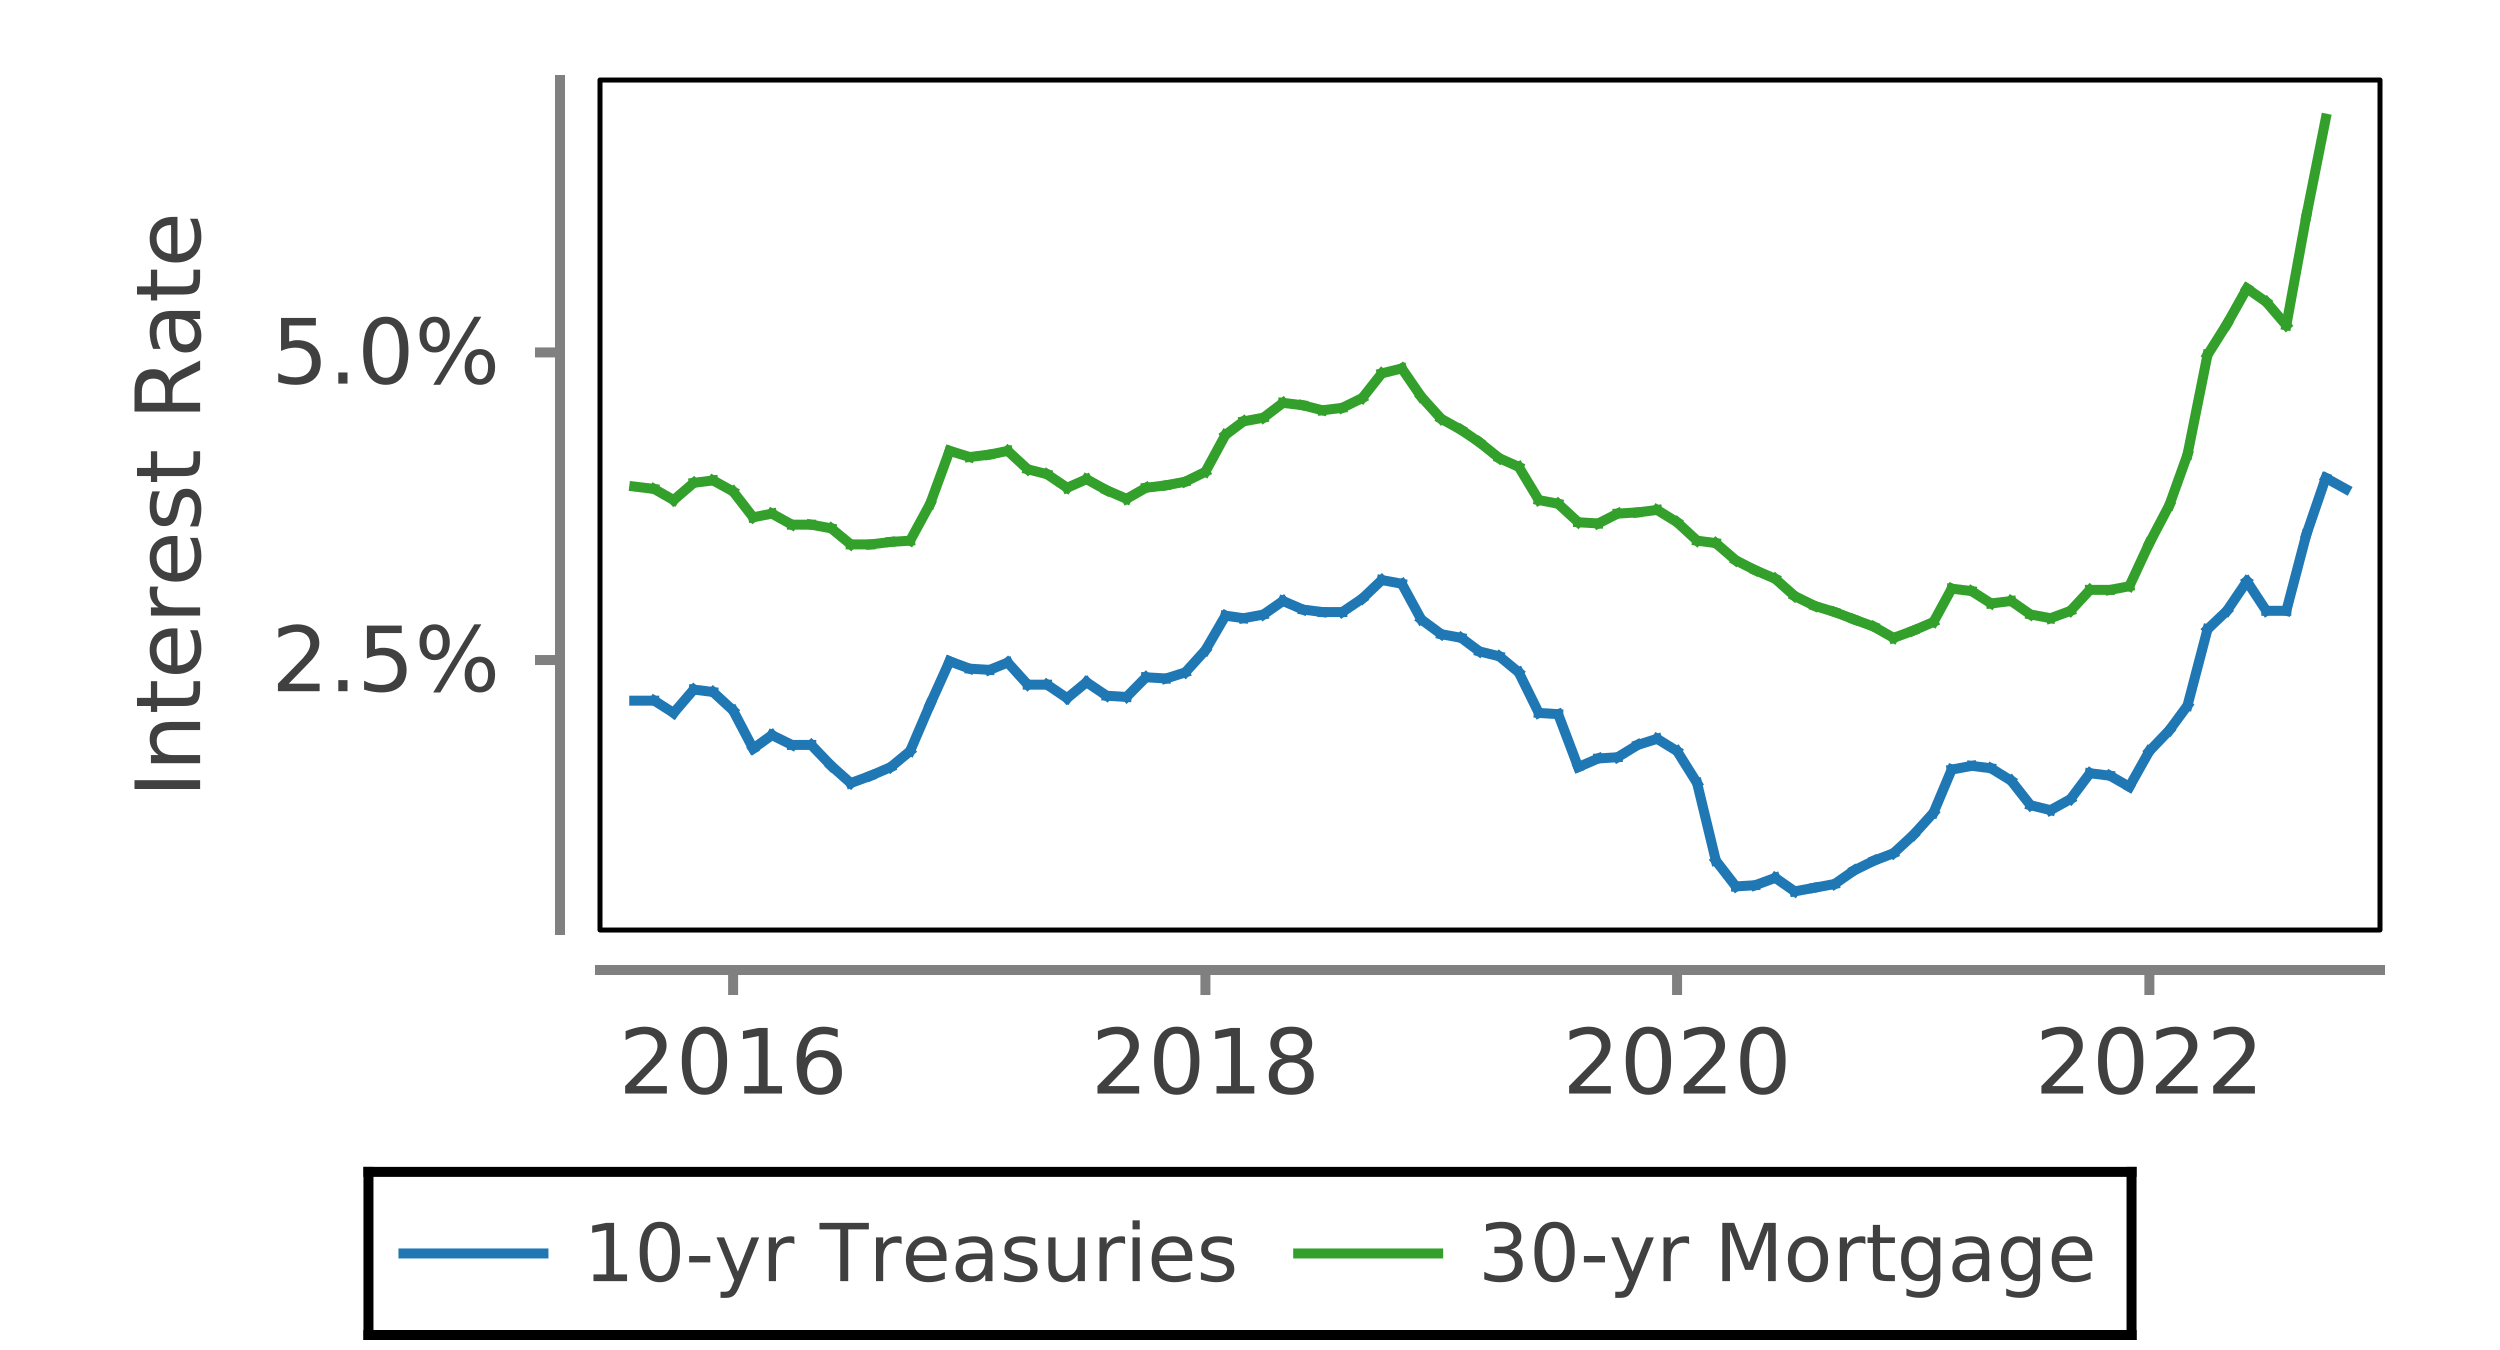 <?xml version="1.0" encoding="UTF-8"?>
<!DOCTYPE svg PUBLIC '-//W3C//DTD SVG 1.0//EN'
          'http://www.w3.org/TR/2001/REC-SVG-20010904/DTD/svg10.dtd'>
<svg xmlns:xlink="http://www.w3.org/1999/xlink" style="fill-opacity:1; color-rendering:auto; color-interpolation:auto; text-rendering:auto; stroke:black; stroke-linecap:square; stroke-miterlimit:10; shape-rendering:auto; stroke-opacity:1; fill:black; stroke-dasharray:none; font-weight:normal; stroke-width:1; font-family:&apos;Dialog&apos;; font-style:normal; stroke-linejoin:miter; font-size:12; stroke-dashoffset:0; image-rendering:auto;" width="250" height="135" xmlns="http://www.w3.org/2000/svg"
><rect width="100%" height="100%" fill="#333333" stroke="none"/><!--Generated by the Batik Graphics2D SVG Generator--><defs id="genericDefs"
  /><g
  ><defs id="defs1"
    ><clipPath clipPathUnits="userSpaceOnUse" id="clipPath1"
      ><path d="M0 0 L250 0 L250 135 L0 135 L0 0 Z"
      /></clipPath
      ><clipPath clipPathUnits="userSpaceOnUse" id="clipPath2"
      ><path d="M67.397 33.603 L67.397 283.603 L-67.603 283.603 L-67.603 33.603 L67.397 33.603 Z"
      /></clipPath
      ><clipPath clipPathUnits="userSpaceOnUse" id="clipPath3"
      ><path d="M60 8 L60 93 L238 93 L238 8 Z"
      /></clipPath
    ></defs
    ><g style="fill:white; text-rendering:optimizeLegibility; stroke:white;"
    ><rect x="0" y="0" width="250" style="clip-path:url(#clipPath1); stroke:none;" height="135"
      /><rect x="36.346" y="116.688" width="177.309" style="clip-path:url(#clipPath1); stroke:none;" height="17.312"
      /><line x1="36.846" x2="213.154" y1="117.188" style="clip-path:url(#clipPath1); fill:none; stroke:black;" y2="117.188"
      /><line x1="36.846" x2="213.154" y1="133.5" style="clip-path:url(#clipPath1); fill:none; stroke:black;" y2="133.5"
      /><line x1="36.846" x2="36.846" y1="133.5" style="clip-path:url(#clipPath1); fill:none; stroke:black;" y2="117.188"
      /><line x1="213.154" x2="213.154" y1="133.5" style="clip-path:url(#clipPath1); fill:none; stroke:black;" y2="117.188"
    /></g
    ><g style="fill:rgb(31,120,180); text-rendering:optimizeLegibility; font-size:8; stroke:rgb(31,120,180); stroke-linejoin:bevel;"
    ><path d="M40.346 125.344 L54.346 125.344" style="fill:none; clip-path:url(#clipPath1);"
      /><path d="M59.346 127.441 L60.627 127.441 L60.627 123.004 L59.221 123.285 L59.221 122.566 L60.627 122.285 L61.408 122.285 L61.408 127.441 L62.705 127.441 L62.705 128.113 L59.346 128.113 L59.346 127.441 ZM65.982 122.801 Q65.373 122.801 65.068 123.402 Q64.764 124.004 64.764 125.207 Q64.764 126.394 65.068 126.996 Q65.373 127.598 65.982 127.598 Q66.592 127.598 66.897 126.996 Q67.201 126.394 67.201 125.207 Q67.201 124.004 66.897 123.402 Q66.592 122.801 65.982 122.801 ZM65.982 122.176 Q66.967 122.176 67.482 122.949 Q67.998 123.723 67.998 125.207 Q67.998 126.676 67.482 127.449 Q66.967 128.223 65.982 128.223 Q64.998 128.223 64.482 127.449 Q63.967 126.676 63.967 125.207 Q63.967 123.723 64.482 122.949 Q64.998 122.176 65.982 122.176 ZM68.916 125.598 L71.025 125.598 L71.025 126.238 L68.916 126.238 L68.916 125.598 ZM73.99 128.519 Q73.678 129.301 73.389 129.543 Q73.1 129.785 72.615 129.785 L72.053 129.785 L72.053 129.176 L72.475 129.176 Q72.772 129.176 72.936 129.035 Q73.1 128.894 73.287 128.379 L73.428 128.035 L71.647 123.738 L72.412 123.738 L73.787 127.16 L75.147 123.738 L75.912 123.738 L73.99 128.519 ZM79.443 124.41 Q79.318 124.332 79.178 124.301 Q79.037 124.269 78.865 124.269 Q78.256 124.269 77.928 124.668 Q77.6 125.066 77.6 125.801 L77.6 128.113 L76.881 128.113 L76.881 123.738 L77.6 123.738 L77.6 124.41 Q77.818 124.019 78.186 123.824 Q78.553 123.629 79.068 123.629 Q79.147 123.629 79.232 123.637 Q79.318 123.644 79.428 123.676 L79.443 124.41 ZM81.947 122.285 L86.885 122.285 L86.885 122.941 L84.822 122.941 L84.822 128.113 L84.025 128.113 L84.025 122.941 L81.947 122.941 L81.947 122.285 ZM90.162 124.41 Q90.037 124.332 89.897 124.301 Q89.756 124.269 89.584 124.269 Q88.975 124.269 88.647 124.668 Q88.318 125.066 88.318 125.801 L88.318 128.113 L87.6 128.113 L87.6 123.738 L88.318 123.738 L88.318 124.41 Q88.537 124.019 88.904 123.824 Q89.272 123.629 89.787 123.629 Q89.865 123.629 89.951 123.637 Q90.037 123.644 90.147 123.676 L90.162 124.41 ZM94.654 125.738 L94.654 126.098 L91.342 126.098 Q91.389 126.832 91.795 127.223 Q92.201 127.613 92.904 127.613 Q93.326 127.613 93.717 127.512 Q94.107 127.41 94.482 127.207 L94.482 127.894 Q94.092 128.051 93.686 128.137 Q93.279 128.223 92.873 128.223 Q91.826 128.223 91.209 127.613 Q90.592 127.004 90.592 125.973 Q90.592 124.894 91.178 124.262 Q91.764 123.629 92.748 123.629 Q93.623 123.629 94.139 124.199 Q94.654 124.769 94.654 125.738 ZM93.936 125.535 Q93.92 124.941 93.6 124.59 Q93.279 124.238 92.748 124.238 Q92.154 124.238 91.787 124.582 Q91.42 124.926 91.373 125.535 L93.936 125.535 ZM97.826 125.91 Q96.951 125.91 96.615 126.113 Q96.279 126.316 96.279 126.785 Q96.279 127.176 96.529 127.402 Q96.779 127.629 97.217 127.629 Q97.811 127.629 98.17 127.199 Q98.529 126.769 98.529 126.066 L98.529 125.91 L97.826 125.91 ZM99.248 125.613 L99.248 128.113 L98.529 128.113 L98.529 127.441 Q98.295 127.848 97.928 128.035 Q97.561 128.223 97.029 128.223 Q96.357 128.223 95.959 127.848 Q95.561 127.473 95.561 126.832 Q95.561 126.098 96.053 125.723 Q96.545 125.348 97.529 125.348 L98.529 125.348 L98.529 125.285 Q98.529 124.785 98.209 124.512 Q97.889 124.238 97.295 124.238 Q96.92 124.238 96.561 124.332 Q96.201 124.426 95.873 124.598 L95.873 123.941 Q96.279 123.785 96.647 123.707 Q97.014 123.629 97.373 123.629 Q98.311 123.629 98.779 124.121 Q99.248 124.613 99.248 125.613 ZM103.525 123.863 L103.525 124.551 Q103.213 124.394 102.885 124.316 Q102.557 124.238 102.213 124.238 Q101.682 124.238 101.408 124.402 Q101.135 124.566 101.135 124.894 Q101.135 125.144 101.33 125.285 Q101.525 125.426 102.103 125.551 L102.353 125.613 Q103.119 125.769 103.439 126.066 Q103.76 126.363 103.76 126.91 Q103.76 127.519 103.275 127.871 Q102.791 128.223 101.947 128.223 Q101.603 128.223 101.221 128.152 Q100.838 128.082 100.416 127.957 L100.416 127.207 Q100.807 127.41 101.197 127.519 Q101.588 127.629 101.963 127.629 Q102.478 127.629 102.752 127.449 Q103.025 127.269 103.025 126.957 Q103.025 126.66 102.822 126.504 Q102.619 126.348 101.963 126.207 L101.713 126.144 Q101.041 126.004 100.744 125.715 Q100.447 125.426 100.447 124.926 Q100.447 124.301 100.885 123.965 Q101.322 123.629 102.119 123.629 Q102.525 123.629 102.877 123.691 Q103.228 123.754 103.525 123.863 ZM104.834 126.379 L104.834 123.738 L105.553 123.738 L105.553 126.363 Q105.553 126.973 105.795 127.285 Q106.037 127.598 106.522 127.598 Q107.1 127.598 107.436 127.231 Q107.772 126.863 107.772 126.223 L107.772 123.738 L108.49 123.738 L108.49 128.113 L107.772 128.113 L107.772 127.441 Q107.506 127.832 107.162 128.027 Q106.818 128.223 106.365 128.223 Q105.615 128.223 105.225 127.754 Q104.834 127.285 104.834 126.379 ZM112.514 124.41 Q112.389 124.332 112.248 124.301 Q112.107 124.269 111.936 124.269 Q111.326 124.269 110.998 124.668 Q110.67 125.066 110.67 125.801 L110.67 128.113 L109.951 128.113 L109.951 123.738 L110.67 123.738 L110.67 124.41 Q110.889 124.019 111.256 123.824 Q111.623 123.629 112.139 123.629 Q112.217 123.629 112.303 123.637 Q112.389 123.644 112.498 123.676 L112.514 124.41 ZM113.256 123.738 L113.975 123.738 L113.975 128.113 L113.256 128.113 L113.256 123.738 ZM113.256 122.035 L113.975 122.035 L113.975 122.941 L113.256 122.941 L113.256 122.035 ZM119.228 125.738 L119.228 126.098 L115.916 126.098 Q115.963 126.832 116.369 127.223 Q116.775 127.613 117.478 127.613 Q117.9 127.613 118.291 127.512 Q118.682 127.41 119.057 127.207 L119.057 127.894 Q118.666 128.051 118.26 128.137 Q117.853 128.223 117.447 128.223 Q116.4 128.223 115.783 127.613 Q115.166 127.004 115.166 125.973 Q115.166 124.894 115.752 124.262 Q116.338 123.629 117.322 123.629 Q118.197 123.629 118.713 124.199 Q119.228 124.769 119.228 125.738 ZM118.51 125.535 Q118.494 124.941 118.174 124.59 Q117.853 124.238 117.322 124.238 Q116.728 124.238 116.361 124.582 Q115.994 124.926 115.947 125.535 L118.51 125.535 ZM123.197 123.863 L123.197 124.551 Q122.885 124.394 122.557 124.316 Q122.228 124.238 121.885 124.238 Q121.353 124.238 121.08 124.402 Q120.807 124.566 120.807 124.894 Q120.807 125.144 121.002 125.285 Q121.197 125.426 121.775 125.551 L122.025 125.613 Q122.791 125.769 123.111 126.066 Q123.432 126.363 123.432 126.91 Q123.432 127.519 122.947 127.871 Q122.463 128.223 121.619 128.223 Q121.275 128.223 120.893 128.152 Q120.51 128.082 120.088 127.957 L120.088 127.207 Q120.478 127.41 120.869 127.519 Q121.26 127.629 121.635 127.629 Q122.15 127.629 122.424 127.449 Q122.697 127.269 122.697 126.957 Q122.697 126.66 122.494 126.504 Q122.291 126.348 121.635 126.207 L121.385 126.144 Q120.713 126.004 120.416 125.715 Q120.119 125.426 120.119 124.926 Q120.119 124.301 120.557 123.965 Q120.994 123.629 121.791 123.629 Q122.197 123.629 122.549 123.691 Q122.9 123.754 123.197 123.863 Z" style="fill:rgb(64,64,64); clip-path:url(#clipPath1); stroke:none;"
    /></g
    ><g style="fill:rgb(51,160,44); text-rendering:optimizeLegibility; font-size:8; stroke:rgb(51,160,44); stroke-linejoin:bevel;"
    ><path d="M129.818 125.344 L143.818 125.344" style="fill:none; clip-path:url(#clipPath1);"
      /><path d="M151.068 124.973 Q151.631 125.082 151.951 125.465 Q152.272 125.848 152.272 126.41 Q152.272 127.285 151.678 127.754 Q151.084 128.223 149.99 128.223 Q149.615 128.223 149.232 128.152 Q148.85 128.082 148.428 127.941 L148.428 127.176 Q148.756 127.363 149.147 127.465 Q149.537 127.566 149.959 127.566 Q150.709 127.566 151.1 127.269 Q151.49 126.973 151.49 126.41 Q151.49 125.894 151.123 125.606 Q150.756 125.316 150.115 125.316 L149.443 125.316 L149.443 124.676 L150.147 124.676 Q150.725 124.676 151.037 124.441 Q151.35 124.207 151.35 123.769 Q151.35 123.316 151.029 123.074 Q150.709 122.832 150.115 122.832 Q149.787 122.832 149.42 122.902 Q149.053 122.973 148.6 123.129 L148.6 122.426 Q149.053 122.301 149.443 122.238 Q149.834 122.176 150.193 122.176 Q151.084 122.176 151.607 122.582 Q152.131 122.988 152.131 123.691 Q152.131 124.176 151.857 124.504 Q151.584 124.832 151.068 124.973 ZM155.455 122.801 Q154.846 122.801 154.541 123.402 Q154.236 124.004 154.236 125.207 Q154.236 126.394 154.541 126.996 Q154.846 127.598 155.455 127.598 Q156.065 127.598 156.369 126.996 Q156.674 126.394 156.674 125.207 Q156.674 124.004 156.369 123.402 Q156.065 122.801 155.455 122.801 ZM155.455 122.176 Q156.44 122.176 156.955 122.949 Q157.471 123.723 157.471 125.207 Q157.471 126.676 156.955 127.449 Q156.44 128.223 155.455 128.223 Q154.471 128.223 153.955 127.449 Q153.44 126.676 153.44 125.207 Q153.44 123.723 153.955 122.949 Q154.471 122.176 155.455 122.176 ZM158.389 125.598 L160.498 125.598 L160.498 126.238 L158.389 126.238 L158.389 125.598 ZM163.463 128.519 Q163.15 129.301 162.861 129.543 Q162.572 129.785 162.088 129.785 L161.525 129.785 L161.525 129.176 L161.947 129.176 Q162.244 129.176 162.408 129.035 Q162.572 128.894 162.76 128.379 L162.9 128.035 L161.119 123.738 L161.885 123.738 L163.26 127.16 L164.619 123.738 L165.385 123.738 L163.463 128.519 ZM168.916 124.41 Q168.791 124.332 168.65 124.301 Q168.51 124.269 168.338 124.269 Q167.728 124.269 167.4 124.668 Q167.072 125.066 167.072 125.801 L167.072 128.113 L166.353 128.113 L166.353 123.738 L167.072 123.738 L167.072 124.41 Q167.291 124.019 167.658 123.824 Q168.025 123.629 168.541 123.629 Q168.619 123.629 168.705 123.637 Q168.791 123.644 168.9 123.676 L168.916 124.41 ZM172.232 122.285 L173.42 122.285 L174.904 126.254 L176.404 122.285 L177.576 122.285 L177.576 128.113 L176.81 128.113 L176.81 122.988 L175.295 126.988 L174.514 126.988 L172.998 122.988 L172.998 128.113 L172.232 128.113 L172.232 122.285 ZM180.807 124.238 Q180.228 124.238 179.893 124.691 Q179.557 125.144 179.557 125.926 Q179.557 126.707 179.893 127.16 Q180.228 127.613 180.807 127.613 Q181.385 127.613 181.721 127.16 Q182.057 126.707 182.057 125.926 Q182.057 125.144 181.721 124.691 Q181.385 124.238 180.807 124.238 ZM180.807 123.629 Q181.744 123.629 182.275 124.238 Q182.807 124.848 182.807 125.926 Q182.807 127.004 182.275 127.613 Q181.744 128.223 180.807 128.223 Q179.869 128.223 179.33 127.613 Q178.791 127.004 178.791 125.926 Q178.791 124.848 179.33 124.238 Q179.869 123.629 180.807 123.629 ZM186.545 124.41 Q186.42 124.332 186.279 124.301 Q186.139 124.269 185.967 124.269 Q185.357 124.269 185.029 124.668 Q184.701 125.066 184.701 125.801 L184.701 128.113 L183.982 128.113 L183.982 123.738 L184.701 123.738 L184.701 124.41 Q184.92 124.019 185.287 123.824 Q185.654 123.629 186.17 123.629 Q186.248 123.629 186.334 123.637 Q186.42 123.644 186.529 123.676 L186.545 124.41 ZM188.006 122.488 L188.006 123.738 L189.49 123.738 L189.49 124.301 L188.006 124.301 L188.006 126.676 Q188.006 127.207 188.154 127.356 Q188.303 127.504 188.74 127.504 L189.49 127.504 L189.49 128.113 L188.74 128.113 Q187.912 128.113 187.6 127.801 Q187.287 127.488 187.287 126.676 L187.287 124.301 L186.756 124.301 L186.756 123.738 L187.287 123.738 L187.287 122.488 L188.006 122.488 ZM193.315 125.879 Q193.315 125.098 192.986 124.668 Q192.658 124.238 192.08 124.238 Q191.502 124.238 191.182 124.668 Q190.861 125.098 190.861 125.879 Q190.861 126.644 191.182 127.074 Q191.502 127.504 192.08 127.504 Q192.658 127.504 192.986 127.074 Q193.315 126.644 193.315 125.879 ZM194.033 127.566 Q194.033 128.691 193.533 129.238 Q193.033 129.785 192.018 129.785 Q191.627 129.785 191.291 129.723 Q190.955 129.66 190.643 129.551 L190.643 128.848 Q190.955 129.019 191.268 129.106 Q191.58 129.191 191.893 129.191 Q192.611 129.191 192.963 128.816 Q193.315 128.441 193.315 127.691 L193.315 127.348 Q193.08 127.723 192.736 127.918 Q192.393 128.113 191.908 128.113 Q191.096 128.113 190.603 127.496 Q190.111 126.879 190.111 125.879 Q190.111 124.863 190.603 124.246 Q191.096 123.629 191.908 123.629 Q192.393 123.629 192.736 123.824 Q193.08 124.019 193.315 124.394 L193.315 123.738 L194.033 123.738 L194.033 127.566 ZM197.502 125.91 Q196.627 125.91 196.291 126.113 Q195.955 126.316 195.955 126.785 Q195.955 127.176 196.205 127.402 Q196.455 127.629 196.893 127.629 Q197.486 127.629 197.846 127.199 Q198.205 126.769 198.205 126.066 L198.205 125.91 L197.502 125.91 ZM198.924 125.613 L198.924 128.113 L198.205 128.113 L198.205 127.441 Q197.971 127.848 197.603 128.035 Q197.236 128.223 196.705 128.223 Q196.033 128.223 195.635 127.848 Q195.236 127.473 195.236 126.832 Q195.236 126.098 195.728 125.723 Q196.221 125.348 197.205 125.348 L198.205 125.348 L198.205 125.285 Q198.205 124.785 197.885 124.512 Q197.565 124.238 196.971 124.238 Q196.596 124.238 196.236 124.332 Q195.877 124.426 195.549 124.598 L195.549 123.941 Q195.955 123.785 196.322 123.707 Q196.69 123.629 197.049 123.629 Q197.986 123.629 198.455 124.121 Q198.924 124.613 198.924 125.613 ZM203.295 125.879 Q203.295 125.098 202.967 124.668 Q202.639 124.238 202.06 124.238 Q201.482 124.238 201.162 124.668 Q200.842 125.098 200.842 125.879 Q200.842 126.644 201.162 127.074 Q201.482 127.504 202.06 127.504 Q202.639 127.504 202.967 127.074 Q203.295 126.644 203.295 125.879 ZM204.014 127.566 Q204.014 128.691 203.514 129.238 Q203.014 129.785 201.998 129.785 Q201.607 129.785 201.272 129.723 Q200.935 129.66 200.623 129.551 L200.623 128.848 Q200.935 129.019 201.248 129.106 Q201.56 129.191 201.873 129.191 Q202.592 129.191 202.943 128.816 Q203.295 128.441 203.295 127.691 L203.295 127.348 Q203.06 127.723 202.717 127.918 Q202.373 128.113 201.889 128.113 Q201.076 128.113 200.584 127.496 Q200.092 126.879 200.092 125.879 Q200.092 124.863 200.584 124.246 Q201.076 123.629 201.889 123.629 Q202.373 123.629 202.717 123.824 Q203.06 124.019 203.295 124.394 L203.295 123.738 L204.014 123.738 L204.014 127.566 ZM209.232 125.738 L209.232 126.098 L205.92 126.098 Q205.967 126.832 206.373 127.223 Q206.779 127.613 207.482 127.613 Q207.904 127.613 208.295 127.512 Q208.685 127.41 209.06 127.207 L209.06 127.894 Q208.67 128.051 208.264 128.137 Q207.857 128.223 207.451 128.223 Q206.404 128.223 205.787 127.613 Q205.17 127.004 205.17 125.973 Q205.17 124.894 205.756 124.262 Q206.342 123.629 207.326 123.629 Q208.201 123.629 208.717 124.199 Q209.232 124.769 209.232 125.738 ZM208.514 125.535 Q208.498 124.941 208.178 124.59 Q207.857 124.238 207.326 124.238 Q206.732 124.238 206.365 124.582 Q205.998 124.926 205.951 125.535 L208.514 125.535 Z" style="fill:rgb(64,64,64); clip-path:url(#clipPath1); stroke:none;"
    /></g
    ><g style="fill:white; text-rendering:optimizeLegibility; font-size:9; font-family:sans-serif; stroke:white; stroke-linejoin:bevel;"
    ><rect x="60" y="8" width="178" style="clip-path:url(#clipPath1); stroke:none;" height="85"
      /><line x1="60" x2="238" y1="97" style="clip-path:url(#clipPath1); fill:none; stroke-linejoin:miter; stroke:gray;" y2="97"
      /><path d="M63.593 108.604 L66.687 108.604 L66.687 109.354 L62.515 109.354 L62.515 108.604 Q63.031 108.088 63.898 107.206 Q64.765 106.323 65 106.073 Q65.422 105.588 65.586 105.252 Q65.75 104.916 65.75 104.604 Q65.75 104.073 65.39 103.745 Q65.031 103.416 64.437 103.416 Q64.015 103.416 63.554 103.565 Q63.093 103.713 62.562 104.01 L62.562 103.104 Q63.093 102.901 63.562 102.784 Q64.031 102.666 64.422 102.666 Q65.437 102.666 66.047 103.182 Q66.656 103.698 66.656 104.541 Q66.656 104.948 66.5 105.315 Q66.343 105.682 65.953 106.166 Q65.843 106.291 65.25 106.901 Q64.656 107.51 63.593 108.604 ZM70.445 103.37 Q69.757 103.37 69.413 104.049 Q69.07 104.729 69.07 106.073 Q69.07 107.432 69.413 108.104 Q69.757 108.776 70.445 108.776 Q71.132 108.776 71.476 108.104 Q71.82 107.432 71.82 106.073 Q71.82 104.729 71.476 104.049 Q71.132 103.37 70.445 103.37 ZM70.445 102.666 Q71.554 102.666 72.132 103.541 Q72.71 104.416 72.71 106.073 Q72.71 107.729 72.132 108.604 Q71.554 109.479 70.445 109.479 Q69.351 109.479 68.765 108.604 Q68.179 107.729 68.179 106.073 Q68.179 104.416 68.765 103.541 Q69.351 102.666 70.445 102.666 ZM74.421 108.604 L75.874 108.604 L75.874 103.604 L74.296 103.916 L74.296 103.104 L75.874 102.791 L76.764 102.791 L76.764 108.604 L78.202 108.604 L78.202 109.354 L74.421 109.354 L74.421 108.604 ZM82.006 105.713 Q81.412 105.713 81.061 106.127 Q80.709 106.541 80.709 107.245 Q80.709 107.963 81.061 108.37 Q81.412 108.776 82.006 108.776 Q82.6 108.776 82.951 108.37 Q83.303 107.963 83.303 107.245 Q83.303 106.541 82.951 106.127 Q82.6 105.713 82.006 105.713 ZM83.772 102.932 L83.772 103.745 Q83.444 103.588 83.1 103.502 Q82.756 103.416 82.428 103.416 Q81.537 103.416 81.076 104.01 Q80.615 104.604 80.553 105.807 Q80.803 105.432 81.194 105.221 Q81.584 105.01 82.069 105.01 Q83.053 105.01 83.623 105.612 Q84.194 106.213 84.194 107.245 Q84.194 108.26 83.6 108.87 Q83.006 109.479 82.006 109.479 Q80.865 109.479 80.264 108.604 Q79.662 107.729 79.662 106.073 Q79.662 104.526 80.404 103.596 Q81.147 102.666 82.381 102.666 Q82.725 102.666 83.061 102.737 Q83.397 102.807 83.772 102.932 Z" style="fill:rgb(64,64,64); clip-path:url(#clipPath1); stroke:none; stroke-linejoin:miter;"
    /></g
    ><g style="fill:gray; text-rendering:optimizeLegibility; font-size:9; font-family:sans-serif; stroke:gray;"
    ><line x1="73.311" x2="73.311" y1="99" style="fill:none; clip-path:url(#clipPath1);" y2="97"
      /><path d="M110.824 108.604 L113.918 108.604 L113.918 109.354 L109.746 109.354 L109.746 108.604 Q110.261 108.088 111.129 107.206 Q111.996 106.323 112.23 106.073 Q112.652 105.588 112.816 105.252 Q112.98 104.916 112.98 104.604 Q112.98 104.073 112.621 103.745 Q112.261 103.416 111.668 103.416 Q111.246 103.416 110.785 103.565 Q110.324 103.713 109.793 104.01 L109.793 103.104 Q110.324 102.901 110.793 102.784 Q111.261 102.666 111.652 102.666 Q112.668 102.666 113.277 103.182 Q113.886 103.698 113.886 104.541 Q113.886 104.948 113.73 105.315 Q113.574 105.682 113.183 106.166 Q113.074 106.291 112.48 106.901 Q111.886 107.51 110.824 108.604 ZM117.675 103.37 Q116.987 103.37 116.644 104.049 Q116.3 104.729 116.3 106.073 Q116.3 107.432 116.644 108.104 Q116.987 108.776 117.675 108.776 Q118.362 108.776 118.706 108.104 Q119.05 107.432 119.05 106.073 Q119.05 104.729 118.706 104.049 Q118.362 103.37 117.675 103.37 ZM117.675 102.666 Q118.784 102.666 119.362 103.541 Q119.941 104.416 119.941 106.073 Q119.941 107.729 119.362 108.604 Q118.784 109.479 117.675 109.479 Q116.581 109.479 115.995 108.604 Q115.409 107.729 115.409 106.073 Q115.409 104.416 115.995 103.541 Q116.581 102.666 117.675 102.666 ZM121.651 108.604 L123.104 108.604 L123.104 103.604 L121.526 103.916 L121.526 103.104 L123.104 102.791 L123.995 102.791 L123.995 108.604 L125.432 108.604 L125.432 109.354 L121.651 109.354 L121.651 108.604 ZM129.127 106.245 Q128.502 106.245 128.135 106.581 Q127.768 106.916 127.768 107.51 Q127.768 108.104 128.135 108.44 Q128.502 108.776 129.127 108.776 Q129.768 108.776 130.127 108.44 Q130.487 108.104 130.487 107.51 Q130.487 106.916 130.127 106.581 Q129.768 106.245 129.127 106.245 ZM128.237 105.854 Q127.674 105.713 127.354 105.323 Q127.033 104.932 127.033 104.37 Q127.033 103.588 127.596 103.127 Q128.158 102.666 129.127 102.666 Q130.112 102.666 130.666 103.127 Q131.221 103.588 131.221 104.37 Q131.221 104.932 130.9 105.323 Q130.58 105.713 130.018 105.854 Q130.658 106.01 131.018 106.448 Q131.377 106.885 131.377 107.51 Q131.377 108.463 130.799 108.971 Q130.221 109.479 129.127 109.479 Q128.049 109.479 127.463 108.971 Q126.877 108.463 126.877 107.51 Q126.877 106.885 127.237 106.448 Q127.596 106.01 128.237 105.854 ZM127.908 104.463 Q127.908 104.963 128.229 105.252 Q128.549 105.541 129.127 105.541 Q129.705 105.541 130.025 105.252 Q130.346 104.963 130.346 104.463 Q130.346 103.948 130.025 103.659 Q129.705 103.37 129.127 103.37 Q128.549 103.37 128.229 103.659 Q127.908 103.948 127.908 104.463 Z" style="fill:rgb(64,64,64); clip-path:url(#clipPath1); stroke:none;"
    /></g
    ><g style="fill:gray; text-rendering:optimizeLegibility; font-size:9; font-family:sans-serif; stroke:gray;"
    ><line x1="120.542" x2="120.542" y1="99" style="fill:none; clip-path:url(#clipPath1);" y2="97"
      /><path d="M157.99 108.604 L161.083 108.604 L161.083 109.354 L156.912 109.354 L156.912 108.604 Q157.427 108.088 158.294 107.206 Q159.162 106.323 159.396 106.073 Q159.818 105.588 159.982 105.252 Q160.146 104.916 160.146 104.604 Q160.146 104.073 159.787 103.745 Q159.427 103.416 158.833 103.416 Q158.412 103.416 157.951 103.565 Q157.49 103.713 156.958 104.01 L156.958 103.104 Q157.49 102.901 157.958 102.784 Q158.427 102.666 158.818 102.666 Q159.833 102.666 160.443 103.182 Q161.052 103.698 161.052 104.541 Q161.052 104.948 160.896 105.315 Q160.74 105.682 160.349 106.166 Q160.24 106.291 159.646 106.901 Q159.052 107.51 157.99 108.604 ZM164.841 103.37 Q164.153 103.37 163.81 104.049 Q163.466 104.729 163.466 106.073 Q163.466 107.432 163.81 108.104 Q164.153 108.776 164.841 108.776 Q165.528 108.776 165.872 108.104 Q166.216 107.432 166.216 106.073 Q166.216 104.729 165.872 104.049 Q165.528 103.37 164.841 103.37 ZM164.841 102.666 Q165.95 102.666 166.528 103.541 Q167.106 104.416 167.106 106.073 Q167.106 107.729 166.528 108.604 Q165.95 109.479 164.841 109.479 Q163.747 109.479 163.161 108.604 Q162.575 107.729 162.575 106.073 Q162.575 104.416 163.161 103.541 Q163.747 102.666 164.841 102.666 ZM169.442 108.604 L172.536 108.604 L172.536 109.354 L168.364 109.354 L168.364 108.604 Q168.879 108.088 169.747 107.206 Q170.614 106.323 170.848 106.073 Q171.27 105.588 171.434 105.252 Q171.598 104.916 171.598 104.604 Q171.598 104.073 171.239 103.745 Q170.879 103.416 170.286 103.416 Q169.864 103.416 169.403 103.565 Q168.942 103.713 168.411 104.01 L168.411 103.104 Q168.942 102.901 169.411 102.784 Q169.879 102.666 170.27 102.666 Q171.286 102.666 171.895 103.182 Q172.504 103.698 172.504 104.541 Q172.504 104.948 172.348 105.315 Q172.192 105.682 171.801 106.166 Q171.692 106.291 171.098 106.901 Q170.504 107.51 169.442 108.604 ZM176.293 103.37 Q175.606 103.37 175.262 104.049 Q174.918 104.729 174.918 106.073 Q174.918 107.432 175.262 108.104 Q175.606 108.776 176.293 108.776 Q176.981 108.776 177.324 108.104 Q177.668 107.432 177.668 106.073 Q177.668 104.729 177.324 104.049 Q176.981 103.37 176.293 103.37 ZM176.293 102.666 Q177.402 102.666 177.981 103.541 Q178.559 104.416 178.559 106.073 Q178.559 107.729 177.981 108.604 Q177.402 109.479 176.293 109.479 Q175.199 109.479 174.613 108.604 Q174.027 107.729 174.027 106.073 Q174.027 104.416 174.613 103.541 Q175.199 102.666 176.293 102.666 Z" style="fill:rgb(64,64,64); clip-path:url(#clipPath1); stroke:none;"
    /></g
    ><g style="fill:gray; text-rendering:optimizeLegibility; font-size:9; font-family:sans-serif; stroke:gray;"
    ><line x1="167.708" x2="167.708" y1="99" style="fill:none; clip-path:url(#clipPath1);" y2="97"
      /><path d="M205.22 108.604 L208.314 108.604 L208.314 109.354 L204.142 109.354 L204.142 108.604 Q204.658 108.088 205.525 107.206 Q206.392 106.323 206.626 106.073 Q207.048 105.588 207.212 105.252 Q207.376 104.916 207.376 104.604 Q207.376 104.073 207.017 103.745 Q206.658 103.416 206.064 103.416 Q205.642 103.416 205.181 103.565 Q204.72 103.713 204.189 104.01 L204.189 103.104 Q204.72 102.901 205.189 102.784 Q205.658 102.666 206.048 102.666 Q207.064 102.666 207.673 103.182 Q208.283 103.698 208.283 104.541 Q208.283 104.948 208.126 105.315 Q207.97 105.682 207.58 106.166 Q207.47 106.291 206.876 106.901 Q206.283 107.51 205.22 108.604 ZM212.071 103.37 Q211.384 103.37 211.04 104.049 Q210.696 104.729 210.696 106.073 Q210.696 107.432 211.04 108.104 Q211.384 108.776 212.071 108.776 Q212.759 108.776 213.102 108.104 Q213.446 107.432 213.446 106.073 Q213.446 104.729 213.102 104.049 Q212.759 103.37 212.071 103.37 ZM212.071 102.666 Q213.181 102.666 213.759 103.541 Q214.337 104.416 214.337 106.073 Q214.337 107.729 213.759 108.604 Q213.181 109.479 212.071 109.479 Q210.977 109.479 210.392 108.604 Q209.806 107.729 209.806 106.073 Q209.806 104.416 210.392 103.541 Q210.977 102.666 212.071 102.666 ZM216.672 108.604 L219.766 108.604 L219.766 109.354 L215.594 109.354 L215.594 108.604 Q216.11 108.088 216.977 107.206 Q217.844 106.323 218.079 106.073 Q218.5 105.588 218.665 105.252 Q218.829 104.916 218.829 104.604 Q218.829 104.073 218.469 103.745 Q218.11 103.416 217.516 103.416 Q217.094 103.416 216.633 103.565 Q216.172 103.713 215.641 104.01 L215.641 103.104 Q216.172 102.901 216.641 102.784 Q217.11 102.666 217.5 102.666 Q218.516 102.666 219.125 103.182 Q219.735 103.698 219.735 104.541 Q219.735 104.948 219.579 105.315 Q219.422 105.682 219.032 106.166 Q218.922 106.291 218.329 106.901 Q217.735 107.51 216.672 108.604 ZM222.398 108.604 L225.492 108.604 L225.492 109.354 L221.32 109.354 L221.32 108.604 Q221.836 108.088 222.703 107.206 Q223.57 106.323 223.805 106.073 Q224.226 105.588 224.391 105.252 Q224.555 104.916 224.555 104.604 Q224.555 104.073 224.195 103.745 Q223.836 103.416 223.242 103.416 Q222.82 103.416 222.359 103.565 Q221.898 103.713 221.367 104.01 L221.367 103.104 Q221.898 102.901 222.367 102.784 Q222.836 102.666 223.226 102.666 Q224.242 102.666 224.851 103.182 Q225.461 103.698 225.461 104.541 Q225.461 104.948 225.305 105.315 Q225.148 105.682 224.758 106.166 Q224.648 106.291 224.055 106.901 Q223.461 107.51 222.398 108.604 Z" style="fill:rgb(64,64,64); clip-path:url(#clipPath1); stroke:none;"
    /></g
    ><g style="fill:gray; text-rendering:optimizeLegibility; font-size:9; font-family:sans-serif; stroke:gray;"
    ><line x1="214.938" x2="214.938" y1="99" style="fill:none; clip-path:url(#clipPath1);" y2="97"
      /><line x1="56" x2="56" y1="8" style="fill:none; clip-path:url(#clipPath1);" y2="93"
      /><path d="M28.87 68.37 L31.963 68.37 L31.963 69.12 L27.791 69.12 L27.791 68.37 Q28.307 67.854 29.174 66.971 Q30.041 66.088 30.276 65.838 Q30.698 65.354 30.862 65.018 Q31.026 64.682 31.026 64.37 Q31.026 63.838 30.666 63.51 Q30.307 63.182 29.713 63.182 Q29.291 63.182 28.831 63.33 Q28.37 63.479 27.838 63.776 L27.838 62.87 Q28.37 62.666 28.838 62.549 Q29.307 62.432 29.698 62.432 Q30.713 62.432 31.323 62.948 Q31.932 63.463 31.932 64.307 Q31.932 64.713 31.776 65.08 Q31.62 65.448 31.229 65.932 Q31.12 66.057 30.526 66.666 Q29.932 67.276 28.87 68.37 ZM33.83 68.01 L34.752 68.01 L34.752 69.12 L33.83 69.12 L33.83 68.01 ZM36.691 62.557 L40.175 62.557 L40.175 63.307 L37.503 63.307 L37.503 64.916 Q37.706 64.854 37.894 64.815 Q38.081 64.776 38.285 64.776 Q39.378 64.776 40.019 65.377 Q40.66 65.979 40.66 67.01 Q40.66 68.073 40.003 68.659 Q39.347 69.245 38.144 69.245 Q37.738 69.245 37.308 69.174 Q36.878 69.104 36.41 68.963 L36.41 68.073 Q36.816 68.291 37.238 68.393 Q37.66 68.495 38.128 68.495 Q38.894 68.495 39.331 68.096 Q39.769 67.698 39.769 67.01 Q39.769 66.323 39.331 65.924 Q38.894 65.526 38.128 65.526 Q37.769 65.526 37.417 65.604 Q37.066 65.682 36.691 65.854 L36.691 62.557 ZM47.995 66.229 Q47.605 66.229 47.386 66.557 Q47.167 66.885 47.167 67.463 Q47.167 68.041 47.386 68.362 Q47.605 68.682 47.995 68.682 Q48.37 68.682 48.589 68.362 Q48.808 68.041 48.808 67.463 Q48.808 66.885 48.589 66.557 Q48.37 66.229 47.995 66.229 ZM47.995 65.666 Q48.683 65.666 49.097 66.151 Q49.511 66.635 49.511 67.463 Q49.511 68.291 49.097 68.768 Q48.683 69.245 47.995 69.245 Q47.292 69.245 46.878 68.768 Q46.464 68.291 46.464 67.463 Q46.464 66.635 46.878 66.151 Q47.292 65.666 47.995 65.666 ZM43.464 62.995 Q43.073 62.995 42.862 63.323 Q42.651 63.651 42.651 64.229 Q42.651 64.807 42.862 65.127 Q43.073 65.448 43.464 65.448 Q43.839 65.448 44.058 65.127 Q44.276 64.807 44.276 64.229 Q44.276 63.651 44.058 63.323 Q43.839 62.995 43.464 62.995 ZM47.433 62.432 L48.136 62.432 L44.026 69.245 L43.323 69.245 L47.433 62.432 ZM43.464 62.432 Q44.151 62.432 44.565 62.916 Q44.98 63.401 44.98 64.229 Q44.98 65.057 44.565 65.534 Q44.151 66.01 43.464 66.01 Q42.761 66.01 42.355 65.534 Q41.948 65.057 41.948 64.229 Q41.948 63.401 42.355 62.916 Q42.761 62.432 43.464 62.432 Z" style="fill:rgb(64,64,64); clip-path:url(#clipPath1); stroke:none;"
    /></g
    ><g style="fill:gray; text-rendering:optimizeLegibility; font-size:9; stroke:gray;"
    ><line x1="54" x2="56" y1="66.004" style="fill:none; clip-path:url(#clipPath1);" y2="66.004"
      /><path d="M28.104 31.796 L31.588 31.796 L31.588 32.546 L28.916 32.546 L28.916 34.155 Q29.12 34.092 29.307 34.053 Q29.495 34.014 29.698 34.014 Q30.791 34.014 31.432 34.616 Q32.073 35.217 32.073 36.249 Q32.073 37.311 31.416 37.897 Q30.76 38.483 29.557 38.483 Q29.151 38.483 28.721 38.413 Q28.291 38.342 27.823 38.202 L27.823 37.311 Q28.229 37.53 28.651 37.632 Q29.073 37.733 29.541 37.733 Q30.307 37.733 30.745 37.335 Q31.182 36.936 31.182 36.249 Q31.182 35.561 30.745 35.163 Q30.307 34.764 29.541 34.764 Q29.182 34.764 28.831 34.842 Q28.479 34.921 28.104 35.092 L28.104 31.796 ZM33.83 37.249 L34.752 37.249 L34.752 38.358 L33.83 38.358 L33.83 37.249 ZM38.581 32.374 Q37.894 32.374 37.55 33.053 Q37.206 33.733 37.206 35.077 Q37.206 36.436 37.55 37.108 Q37.894 37.78 38.581 37.78 Q39.269 37.78 39.613 37.108 Q39.956 36.436 39.956 35.077 Q39.956 33.733 39.613 33.053 Q39.269 32.374 38.581 32.374 ZM38.581 31.671 Q39.691 31.671 40.269 32.546 Q40.847 33.421 40.847 35.077 Q40.847 36.733 40.269 37.608 Q39.691 38.483 38.581 38.483 Q37.488 38.483 36.902 37.608 Q36.316 36.733 36.316 35.077 Q36.316 33.421 36.902 32.546 Q37.488 31.671 38.581 31.671 ZM47.995 35.467 Q47.605 35.467 47.386 35.796 Q47.167 36.124 47.167 36.702 Q47.167 37.28 47.386 37.6 Q47.605 37.921 47.995 37.921 Q48.37 37.921 48.589 37.6 Q48.808 37.28 48.808 36.702 Q48.808 36.124 48.589 35.796 Q48.37 35.467 47.995 35.467 ZM47.995 34.905 Q48.683 34.905 49.097 35.389 Q49.511 35.874 49.511 36.702 Q49.511 37.53 49.097 38.007 Q48.683 38.483 47.995 38.483 Q47.292 38.483 46.878 38.007 Q46.464 37.53 46.464 36.702 Q46.464 35.874 46.878 35.389 Q47.292 34.905 47.995 34.905 ZM43.464 32.233 Q43.073 32.233 42.862 32.561 Q42.651 32.889 42.651 33.467 Q42.651 34.046 42.862 34.366 Q43.073 34.686 43.464 34.686 Q43.839 34.686 44.058 34.366 Q44.276 34.046 44.276 33.467 Q44.276 32.889 44.058 32.561 Q43.839 32.233 43.464 32.233 ZM47.433 31.671 L48.136 31.671 L44.026 38.483 L43.323 38.483 L47.433 31.671 ZM43.464 31.671 Q44.151 31.671 44.565 32.155 Q44.98 32.639 44.98 33.467 Q44.98 34.296 44.565 34.772 Q44.151 35.249 43.464 35.249 Q42.761 35.249 42.355 34.772 Q41.948 34.296 41.948 33.467 Q41.948 32.639 42.355 32.155 Q42.761 31.671 43.464 31.671 Z" style="fill:rgb(64,64,64); clip-path:url(#clipPath1); stroke:none;"
    /></g
    ><g style="fill:gray; text-rendering:optimizeLegibility; font-size:9; stroke:gray;"
    ><line x1="54" x2="56" y1="35.242" style="fill:none; clip-path:url(#clipPath1);" y2="35.242"
      /><path d="M-11.5 47.053 L-10.625 47.053 L-10.625 53.616 L-11.5 53.616 L-11.5 47.053 ZM-4.799 50.647 L-4.799 53.616 L-5.611 53.616 L-5.611 50.678 Q-5.611 49.975 -5.877 49.623 Q-6.142 49.272 -6.689 49.272 Q-7.346 49.272 -7.728 49.694 Q-8.111 50.116 -8.111 50.834 L-8.111 53.616 L-8.924 53.616 L-8.924 48.694 L-8.111 48.694 L-8.111 49.459 Q-7.814 49.022 -7.424 48.795 Q-7.033 48.569 -6.517 48.569 Q-5.674 48.569 -5.236 49.1 Q-4.799 49.631 -4.799 50.647 ZM-2.391 47.303 L-2.391 48.694 L-0.72 48.694 L-0.72 49.319 L-2.391 49.319 L-2.391 51.991 Q-2.391 52.6 -2.22 52.772 Q-2.048 52.944 -1.548 52.944 L-0.72 52.944 L-0.72 53.616 L-1.548 53.616 Q-2.485 53.616 -2.845 53.264 Q-3.204 52.913 -3.204 51.991 L-3.204 49.319 L-3.798 49.319 L-3.798 48.694 L-3.204 48.694 L-3.204 47.303 L-2.391 47.303 ZM4.559 50.959 L4.559 51.35 L0.841 51.35 Q0.887 52.178 1.341 52.616 Q1.794 53.053 2.591 53.053 Q3.059 53.053 3.497 52.944 Q3.934 52.834 4.372 52.6 L4.372 53.366 Q3.934 53.553 3.473 53.647 Q3.013 53.741 2.544 53.741 Q1.372 53.741 0.684 53.053 Q-0.003 52.366 -0.003 51.209 Q-0.003 49.991 0.645 49.28 Q1.294 48.569 2.403 48.569 Q3.403 48.569 3.981 49.209 Q4.559 49.85 4.559 50.959 ZM3.747 50.709 Q3.731 50.053 3.372 49.655 Q3.013 49.256 2.419 49.256 Q1.731 49.256 1.325 49.639 Q0.919 50.022 0.856 50.725 L3.747 50.709 ZM8.737 49.444 Q8.596 49.366 8.44 49.334 Q8.284 49.303 8.081 49.303 Q7.393 49.303 7.026 49.748 Q6.659 50.194 6.659 51.022 L6.659 53.616 L5.846 53.616 L5.846 48.694 L6.659 48.694 L6.659 49.459 Q6.925 49.006 7.331 48.788 Q7.737 48.569 8.315 48.569 Q8.409 48.569 8.511 48.584 Q8.612 48.6 8.737 48.616 L8.737 49.444 ZM13.797 50.959 L13.797 51.35 L10.078 51.35 Q10.125 52.178 10.578 52.616 Q11.031 53.053 11.828 53.053 Q12.297 53.053 12.734 52.944 Q13.172 52.834 13.609 52.6 L13.609 53.366 Q13.172 53.553 12.711 53.647 Q12.25 53.741 11.781 53.741 Q10.609 53.741 9.922 53.053 Q9.234 52.366 9.234 51.209 Q9.234 49.991 9.883 49.28 Q10.531 48.569 11.64 48.569 Q12.64 48.569 13.219 49.209 Q13.797 49.85 13.797 50.959 ZM12.984 50.709 Q12.969 50.053 12.609 49.655 Q12.25 49.256 11.656 49.256 Q10.969 49.256 10.562 49.639 Q10.156 50.022 10.094 50.725 L12.984 50.709 ZM18.256 48.834 L18.256 49.6 Q17.912 49.428 17.545 49.342 Q17.177 49.256 16.787 49.256 Q16.177 49.256 15.881 49.436 Q15.584 49.616 15.584 49.991 Q15.584 50.272 15.795 50.428 Q16.006 50.584 16.662 50.741 L16.927 50.803 Q17.802 50.991 18.162 51.327 Q18.521 51.663 18.521 52.256 Q18.521 52.944 17.982 53.342 Q17.443 53.741 16.49 53.741 Q16.084 53.741 15.662 53.663 Q15.24 53.584 14.756 53.428 L14.756 52.6 Q15.209 52.834 15.646 52.952 Q16.084 53.069 16.506 53.069 Q17.068 53.069 17.381 52.873 Q17.693 52.678 17.693 52.319 Q17.693 51.991 17.467 51.811 Q17.24 51.631 16.49 51.475 L16.209 51.413 Q15.459 51.256 15.123 50.928 Q14.787 50.6 14.787 50.022 Q14.787 49.334 15.279 48.952 Q15.771 48.569 16.677 48.569 Q17.131 48.569 17.529 48.639 Q17.927 48.709 18.256 48.834 ZM20.601 47.303 L20.601 48.694 L22.273 48.694 L22.273 49.319 L20.601 49.319 L20.601 51.991 Q20.601 52.6 20.773 52.772 Q20.945 52.944 21.445 52.944 L22.273 52.944 L22.273 53.616 L21.445 53.616 Q20.507 53.616 20.148 53.264 Q19.788 52.913 19.788 51.991 L19.788 49.319 L19.195 49.319 L19.195 48.694 L19.788 48.694 L19.788 47.303 L20.601 47.303 ZM29.35 50.538 Q29.631 50.631 29.904 50.952 Q30.178 51.272 30.444 51.819 L31.35 53.616 L30.397 53.616 L29.553 51.928 Q29.225 51.272 28.92 51.061 Q28.616 50.85 28.084 50.85 L27.116 50.85 L27.116 53.616 L26.241 53.616 L26.241 47.053 L28.241 47.053 Q29.366 47.053 29.92 47.522 Q30.475 47.991 30.475 48.944 Q30.475 49.569 30.186 49.975 Q29.897 50.381 29.35 50.538 ZM27.116 47.788 L27.116 50.116 L28.241 50.116 Q28.881 50.116 29.209 49.819 Q29.537 49.522 29.537 48.944 Q29.537 48.366 29.209 48.077 Q28.881 47.788 28.241 47.788 L27.116 47.788 ZM34.681 51.147 Q33.713 51.147 33.33 51.366 Q32.947 51.584 32.947 52.131 Q32.947 52.553 33.236 52.811 Q33.525 53.069 34.01 53.069 Q34.681 53.069 35.088 52.592 Q35.494 52.116 35.494 51.319 L35.494 51.147 L34.681 51.147 ZM36.306 50.803 L36.306 53.616 L35.494 53.616 L35.494 52.866 Q35.213 53.319 34.799 53.53 Q34.385 53.741 33.791 53.741 Q33.041 53.741 32.596 53.319 Q32.15 52.897 32.15 52.178 Q32.15 51.35 32.705 50.928 Q33.26 50.506 34.353 50.506 L35.494 50.506 L35.494 50.428 Q35.494 49.866 35.127 49.561 Q34.76 49.256 34.088 49.256 Q33.666 49.256 33.267 49.358 Q32.869 49.459 32.51 49.663 L32.51 48.913 Q32.947 48.741 33.369 48.655 Q33.791 48.569 34.181 48.569 Q35.244 48.569 35.775 49.123 Q36.306 49.678 36.306 50.803 ZM38.759 47.303 L38.759 48.694 L40.431 48.694 L40.431 49.319 L38.759 49.319 L38.759 51.991 Q38.759 52.6 38.931 52.772 Q39.103 52.944 39.603 52.944 L40.431 52.944 L40.431 53.616 L39.603 53.616 Q38.665 53.616 38.306 53.264 Q37.947 52.913 37.947 51.991 L37.947 49.319 L37.353 49.319 L37.353 48.694 L37.947 48.694 L37.947 47.303 L38.759 47.303 ZM45.71 50.959 L45.71 51.35 L41.991 51.35 Q42.038 52.178 42.491 52.616 Q42.944 53.053 43.741 53.053 Q44.21 53.053 44.647 52.944 Q45.085 52.834 45.522 52.6 L45.522 53.366 Q45.085 53.553 44.624 53.647 Q44.163 53.741 43.694 53.741 Q42.522 53.741 41.835 53.053 Q41.147 52.366 41.147 51.209 Q41.147 49.991 41.796 49.28 Q42.444 48.569 43.553 48.569 Q44.553 48.569 45.132 49.209 Q45.71 49.85 45.71 50.959 ZM44.897 50.709 Q44.882 50.053 44.522 49.655 Q44.163 49.256 43.569 49.256 Q42.882 49.256 42.475 49.639 Q42.069 50.022 42.007 50.725 L44.897 50.709 Z" style="fill:rgb(64,64,64); clip-path:url(#clipPath2); stroke:none;" transform="matrix(0,-1,1,0,-33.603,67.397)"
    /></g
    ><g style="stroke-linecap:butt; font-size:9; fill:white; text-rendering:optimizeLegibility; stroke-linejoin:bevel; stroke-dasharray:2,2; stroke:white; stroke-width:0.5; stroke-miterlimit:0;"
    ><line x1="73.311" x2="73.311" y1="8" style="fill:none; clip-path:url(#clipPath3);" y2="93"
      /><line x1="120.542" x2="120.542" y1="8" style="fill:none; clip-path:url(#clipPath3);" y2="93"
      /><line x1="167.708" x2="167.708" y1="8" style="fill:none; clip-path:url(#clipPath3);" y2="93"
      /><line x1="214.938" x2="214.938" y1="8" style="fill:none; clip-path:url(#clipPath3);" y2="93"
      /><line x1="60" x2="238" y1="66.004" style="fill:none; clip-path:url(#clipPath3);" y2="66.004"
      /><line x1="60" x2="238" y1="35.242" style="fill:none; clip-path:url(#clipPath3);" y2="35.242"
    /></g
    ><g style="fill:rgb(51,160,44); text-rendering:optimizeLegibility; font-size:9; stroke:rgb(51,160,44); stroke-linejoin:bevel;"
    ><line x1="63.423" x2="65.426" y1="48.654" style="fill:none; clip-path:url(#clipPath3);" y2="48.9"
      /><line x1="65.426" x2="67.364" y1="48.9" style="fill:none; clip-path:url(#clipPath3);" y2="50.008"
      /><line x1="67.364" x2="69.367" y1="50.008" style="fill:none; clip-path:url(#clipPath3);" y2="48.285"
      /><line x1="69.367" x2="71.308" y1="48.285" style="fill:none; clip-path:url(#clipPath3);" y2="48.039"
      /><line x1="71.308" x2="73.311" y1="48.039" style="fill:none; clip-path:url(#clipPath3);" y2="49.147"
      /><line x1="73.311" x2="75.314" y1="49.147" style="fill:none; clip-path:url(#clipPath3);" y2="51.73"
      /><line x1="75.314" x2="77.188" y1="51.73" style="fill:none; clip-path:url(#clipPath3);" y2="51.361"
      /><line x1="77.188" x2="79.188" y1="51.361" style="fill:none; clip-path:url(#clipPath3);" y2="52.469"
      /><line x1="79.188" x2="81.126" y1="52.469" style="fill:none; clip-path:url(#clipPath3);" y2="52.469"
      /><line x1="81.126" x2="83.129" y1="52.469" style="fill:none; clip-path:url(#clipPath3);" y2="52.838"
      /><line x1="83.129" x2="85.068" y1="52.838" style="fill:none; clip-path:url(#clipPath3);" y2="54.438"
      /><line x1="85.068" x2="87.071" y1="54.438" style="fill:none; clip-path:url(#clipPath3);" y2="54.438"
      /><line x1="87.071" x2="89.073" y1="54.438" style="fill:none; clip-path:url(#clipPath3);" y2="54.191"
      /><line x1="89.073" x2="91.012" y1="54.191" style="fill:none; clip-path:url(#clipPath3);" y2="54.068"
      /><line x1="91.012" x2="93.015" y1="54.068" style="fill:none; clip-path:url(#clipPath3);" y2="50.377"
      /><line x1="93.015" x2="94.956" y1="50.377" style="fill:none; clip-path:url(#clipPath3);" y2="45.086"
      /><line x1="94.956" x2="96.959" y1="45.086" style="fill:none; clip-path:url(#clipPath3);" y2="45.701"
      /><line x1="96.959" x2="98.962" y1="45.701" style="fill:none; clip-path:url(#clipPath3);" y2="45.455"
      /><line x1="98.962" x2="100.771" y1="45.455" style="fill:none; clip-path:url(#clipPath3);" y2="45.086"
      /><line x1="100.771" x2="102.771" y1="45.086" style="fill:none; clip-path:url(#clipPath3);" y2="46.932"
      /><line x1="102.771" x2="104.709" y1="46.932" style="fill:none; clip-path:url(#clipPath3);" y2="47.424"
      /><line x1="104.709" x2="106.712" y1="47.424" style="fill:none; clip-path:url(#clipPath3);" y2="48.777"
      /><line x1="106.712" x2="108.651" y1="48.777" style="fill:none; clip-path:url(#clipPath3);" y2="47.916"
      /><line x1="108.651" x2="110.653" y1="47.916" style="fill:none; clip-path:url(#clipPath3);" y2="49.023"
      /><line x1="110.653" x2="112.656" y1="49.023" style="fill:none; clip-path:url(#clipPath3);" y2="49.885"
      /><line x1="112.656" x2="114.595" y1="49.885" style="fill:none; clip-path:url(#clipPath3);" y2="48.777"
      /><line x1="114.595" x2="116.598" y1="48.777" style="fill:none; clip-path:url(#clipPath3);" y2="48.531"
      /><line x1="116.598" x2="118.539" y1="48.531" style="fill:none; clip-path:url(#clipPath3);" y2="48.162"
      /><line x1="118.539" x2="120.542" y1="48.162" style="fill:none; clip-path:url(#clipPath3);" y2="47.178"
      /><line x1="120.542" x2="122.545" y1="47.178" style="fill:none; clip-path:url(#clipPath3);" y2="43.486"
      /><line x1="122.545" x2="124.354" y1="43.486" style="fill:none; clip-path:url(#clipPath3);" y2="42.133"
      /><line x1="124.354" x2="126.354" y1="42.133" style="fill:none; clip-path:url(#clipPath3);" y2="41.764"
      /><line x1="126.354" x2="128.292" y1="41.764" style="fill:none; clip-path:url(#clipPath3);" y2="40.287"
      /><line x1="128.292" x2="130.295" y1="40.287" style="fill:none; clip-path:url(#clipPath3);" y2="40.533"
      /><line x1="130.295" x2="132.233" y1="40.533" style="fill:none; clip-path:url(#clipPath3);" y2="41.026"
      /><line x1="132.233" x2="134.236" y1="41.026" style="fill:none; clip-path:url(#clipPath3);" y2="40.779"
      /><line x1="134.236" x2="136.239" y1="40.779" style="fill:none; clip-path:url(#clipPath3);" y2="39.795"
      /><line x1="136.239" x2="138.178" y1="39.795" style="fill:none; clip-path:url(#clipPath3);" y2="37.334"
      /><line x1="138.178" x2="140.181" y1="37.334" style="fill:none; clip-path:url(#clipPath3);" y2="36.842"
      /><line x1="140.181" x2="142.122" y1="36.842" style="fill:none; clip-path:url(#clipPath3);" y2="39.672"
      /><line x1="142.122" x2="144.125" y1="39.672" style="fill:none; clip-path:url(#clipPath3);" y2="41.887"
      /><line x1="144.125" x2="146.127" y1="41.887" style="fill:none; clip-path:url(#clipPath3);" y2="42.994"
      /><line x1="146.127" x2="147.937" y1="42.994" style="fill:none; clip-path:url(#clipPath3);" y2="44.225"
      /><line x1="147.937" x2="149.937" y1="44.225" style="fill:none; clip-path:url(#clipPath3);" y2="45.824"
      /><line x1="149.937" x2="151.875" y1="45.824" style="fill:none; clip-path:url(#clipPath3);" y2="46.686"
      /><line x1="151.875" x2="153.878" y1="46.686" style="fill:none; clip-path:url(#clipPath3);" y2="50.008"
      /><line x1="153.878" x2="155.816" y1="50.008" style="fill:none; clip-path:url(#clipPath3);" y2="50.377"
      /><line x1="155.816" x2="157.819" y1="50.377" style="fill:none; clip-path:url(#clipPath3);" y2="52.223"
      /><line x1="157.819" x2="159.822" y1="52.223" style="fill:none; clip-path:url(#clipPath3);" y2="52.346"
      /><line x1="159.822" x2="161.761" y1="52.346" style="fill:none; clip-path:url(#clipPath3);" y2="51.361"
      /><line x1="161.761" x2="163.764" y1="51.361" style="fill:none; clip-path:url(#clipPath3);" y2="51.238"
      /><line x1="163.764" x2="165.705" y1="51.238" style="fill:none; clip-path:url(#clipPath3);" y2="50.992"
      /><line x1="165.705" x2="167.708" y1="50.992" style="fill:none; clip-path:url(#clipPath3);" y2="52.223"
      /><line x1="167.708" x2="169.71" y1="52.223" style="fill:none; clip-path:url(#clipPath3);" y2="54.068"
      /><line x1="169.71" x2="171.584" y1="54.068" style="fill:none; clip-path:url(#clipPath3);" y2="54.314"
      /><line x1="171.584" x2="173.584" y1="54.314" style="fill:none; clip-path:url(#clipPath3);" y2="56.037"
      /><line x1="173.584" x2="175.523" y1="56.037" style="fill:none; clip-path:url(#clipPath3);" y2="57.021"
      /><line x1="175.523" x2="177.526" y1="57.021" style="fill:none; clip-path:url(#clipPath3);" y2="57.883"
      /><line x1="177.526" x2="179.464" y1="57.883" style="fill:none; clip-path:url(#clipPath3);" y2="59.605"
      /><line x1="179.464" x2="181.467" y1="59.605" style="fill:none; clip-path:url(#clipPath3);" y2="60.59"
      /><line x1="181.467" x2="183.47" y1="60.59" style="fill:none; clip-path:url(#clipPath3);" y2="61.205"
      /><line x1="183.47" x2="185.408" y1="61.205" style="fill:none; clip-path:url(#clipPath3);" y2="61.943"
      /><line x1="185.408" x2="187.411" y1="61.943" style="fill:none; clip-path:url(#clipPath3);" y2="62.681"
      /><line x1="187.411" x2="189.352" y1="62.681" style="fill:none; clip-path:url(#clipPath3);" y2="63.789"
      /><line x1="189.352" x2="191.355" y1="63.789" style="fill:none; clip-path:url(#clipPath3);" y2="63.051"
      /><line x1="191.355" x2="193.358" y1="63.051" style="fill:none; clip-path:url(#clipPath3);" y2="62.189"
      /><line x1="193.358" x2="195.167" y1="62.189" style="fill:none; clip-path:url(#clipPath3);" y2="58.867"
      /><line x1="195.167" x2="197.167" y1="58.867" style="fill:none; clip-path:url(#clipPath3);" y2="59.113"
      /><line x1="197.167" x2="199.106" y1="59.113" style="fill:none; clip-path:url(#clipPath3);" y2="60.344"
      /><line x1="199.106" x2="201.109" y1="60.344" style="fill:none; clip-path:url(#clipPath3);" y2="60.098"
      /><line x1="201.109" x2="203.047" y1="60.098" style="fill:none; clip-path:url(#clipPath3);" y2="61.451"
      /><line x1="203.047" x2="205.05" y1="61.451" style="fill:none; clip-path:url(#clipPath3);" y2="61.82"
      /><line x1="205.05" x2="207.053" y1="61.82" style="fill:none; clip-path:url(#clipPath3);" y2="61.082"
      /><line x1="207.053" x2="208.991" y1="61.082" style="fill:none; clip-path:url(#clipPath3);" y2="58.99"
      /><line x1="208.991" x2="210.994" y1="58.99" style="fill:none; clip-path:url(#clipPath3);" y2="58.99"
      /><line x1="210.994" x2="212.935" y1="58.99" style="fill:none; clip-path:url(#clipPath3);" y2="58.621"
      /><line x1="212.935" x2="214.938" y1="58.621" style="fill:none; clip-path:url(#clipPath3);" y2="54.314"
      /><line x1="214.938" x2="216.941" y1="54.314" style="fill:none; clip-path:url(#clipPath3);" y2="50.5"
      /><line x1="216.941" x2="218.75" y1="50.5" style="fill:none; clip-path:url(#clipPath3);" y2="45.455"
      /><line x1="218.75" x2="220.75" y1="45.455" style="fill:none; clip-path:url(#clipPath3);" y2="35.488"
      /><line x1="220.75" x2="222.689" y1="35.488" style="fill:none; clip-path:url(#clipPath3);" y2="32.412"
      /><line x1="222.689" x2="224.691" y1="32.412" style="fill:none; clip-path:url(#clipPath3);" y2="28.844"
      /><line x1="224.691" x2="226.63" y1="28.844" style="fill:none; clip-path:url(#clipPath3);" y2="30.198"
      /><line x1="226.63" x2="228.633" y1="30.198" style="fill:none; clip-path:url(#clipPath3);" y2="32.535"
      /><line x1="228.633" x2="230.636" y1="32.535" style="fill:none; clip-path:url(#clipPath3);" y2="21.584"
      /><line x1="230.636" x2="232.574" y1="21.584" style="fill:none; clip-path:url(#clipPath3);" y2="11.864"
      /><line x1="63.423" x2="65.426" y1="70.064" style="clip-path:url(#clipPath3); fill:none; stroke:rgb(31,120,180);" y2="70.064"
      /><line x1="65.426" x2="67.364" y1="70.064" style="clip-path:url(#clipPath3); fill:none; stroke:rgb(31,120,180);" y2="71.295"
      /><line x1="67.364" x2="69.367" y1="71.295" style="clip-path:url(#clipPath3); fill:none; stroke:rgb(31,120,180);" y2="68.957"
      /><line x1="69.367" x2="71.308" y1="68.957" style="clip-path:url(#clipPath3); fill:none; stroke:rgb(31,120,180);" y2="69.203"
      /><line x1="71.308" x2="73.311" y1="69.203" style="clip-path:url(#clipPath3); fill:none; stroke:rgb(31,120,180);" y2="71.049"
      /><line x1="73.311" x2="75.314" y1="71.049" style="clip-path:url(#clipPath3); fill:none; stroke:rgb(31,120,180);" y2="74.863"
      /><line x1="75.314" x2="77.188" y1="74.863" style="clip-path:url(#clipPath3); fill:none; stroke:rgb(31,120,180);" y2="73.51"
      /><line x1="77.188" x2="79.188" y1="73.51" style="clip-path:url(#clipPath3); fill:none; stroke:rgb(31,120,180);" y2="74.494"
      /><line x1="79.188" x2="81.126" y1="74.494" style="clip-path:url(#clipPath3); fill:none; stroke:rgb(31,120,180);" y2="74.494"
      /><line x1="81.126" x2="83.129" y1="74.494" style="clip-path:url(#clipPath3); fill:none; stroke:rgb(31,120,180);" y2="76.586"
      /><line x1="83.129" x2="85.068" y1="76.586" style="clip-path:url(#clipPath3); fill:none; stroke:rgb(31,120,180);" y2="78.308"
      /><line x1="85.068" x2="87.071" y1="78.308" style="clip-path:url(#clipPath3); fill:none; stroke:rgb(31,120,180);" y2="77.57"
      /><line x1="87.071" x2="89.073" y1="77.57" style="clip-path:url(#clipPath3); fill:none; stroke:rgb(31,120,180);" y2="76.709"
      /><line x1="89.073" x2="91.012" y1="76.709" style="clip-path:url(#clipPath3); fill:none; stroke:rgb(31,120,180);" y2="75.109"
      /><line x1="91.012" x2="93.015" y1="75.109" style="clip-path:url(#clipPath3); fill:none; stroke:rgb(31,120,180);" y2="70.433"
      /><line x1="93.015" x2="94.956" y1="70.433" style="clip-path:url(#clipPath3); fill:none; stroke:rgb(31,120,180);" y2="66.127"
      /><line x1="94.956" x2="96.959" y1="66.127" style="clip-path:url(#clipPath3); fill:none; stroke:rgb(31,120,180);" y2="66.865"
      /><line x1="96.959" x2="98.962" y1="66.865" style="clip-path:url(#clipPath3); fill:none; stroke:rgb(31,120,180);" y2="66.988"
      /><line x1="98.962" x2="100.771" y1="66.988" style="clip-path:url(#clipPath3); fill:none; stroke:rgb(31,120,180);" y2="66.25"
      /><line x1="100.771" x2="102.771" y1="66.25" style="clip-path:url(#clipPath3); fill:none; stroke:rgb(31,120,180);" y2="68.465"
      /><line x1="102.771" x2="104.709" y1="68.465" style="clip-path:url(#clipPath3); fill:none; stroke:rgb(31,120,180);" y2="68.465"
      /><line x1="104.709" x2="106.712" y1="68.465" style="clip-path:url(#clipPath3); fill:none; stroke:rgb(31,120,180);" y2="69.818"
      /><line x1="106.712" x2="108.651" y1="69.818" style="clip-path:url(#clipPath3); fill:none; stroke:rgb(31,120,180);" y2="68.219"
      /><line x1="108.651" x2="110.653" y1="68.219" style="clip-path:url(#clipPath3); fill:none; stroke:rgb(31,120,180);" y2="69.572"
      /><line x1="110.653" x2="112.656" y1="69.572" style="clip-path:url(#clipPath3); fill:none; stroke:rgb(31,120,180);" y2="69.695"
      /><line x1="112.656" x2="114.595" y1="69.695" style="clip-path:url(#clipPath3); fill:none; stroke:rgb(31,120,180);" y2="67.726"
      /><line x1="114.595" x2="116.598" y1="67.726" style="clip-path:url(#clipPath3); fill:none; stroke:rgb(31,120,180);" y2="67.849"
      /><line x1="116.598" x2="118.539" y1="67.849" style="clip-path:url(#clipPath3); fill:none; stroke:rgb(31,120,180);" y2="67.234"
      /><line x1="118.539" x2="120.542" y1="67.234" style="clip-path:url(#clipPath3); fill:none; stroke:rgb(31,120,180);" y2="65.019"
      /><line x1="120.542" x2="122.545" y1="65.019" style="clip-path:url(#clipPath3); fill:none; stroke:rgb(31,120,180);" y2="61.574"
      /><line x1="122.545" x2="124.354" y1="61.574" style="clip-path:url(#clipPath3); fill:none; stroke:rgb(31,120,180);" y2="61.82"
      /><line x1="124.354" x2="126.354" y1="61.82" style="clip-path:url(#clipPath3); fill:none; stroke:rgb(31,120,180);" y2="61.451"
      /><line x1="126.354" x2="128.292" y1="61.451" style="clip-path:url(#clipPath3); fill:none; stroke:rgb(31,120,180);" y2="60.098"
      /><line x1="128.292" x2="130.295" y1="60.098" style="clip-path:url(#clipPath3); fill:none; stroke:rgb(31,120,180);" y2="60.959"
      /><line x1="130.295" x2="132.233" y1="60.959" style="clip-path:url(#clipPath3); fill:none; stroke:rgb(31,120,180);" y2="61.205"
      /><line x1="132.233" x2="134.236" y1="61.205" style="clip-path:url(#clipPath3); fill:none; stroke:rgb(31,120,180);" y2="61.205"
      /><line x1="134.236" x2="136.239" y1="61.205" style="clip-path:url(#clipPath3); fill:none; stroke:rgb(31,120,180);" y2="59.852"
      /><line x1="136.239" x2="138.178" y1="59.852" style="clip-path:url(#clipPath3); fill:none; stroke:rgb(31,120,180);" y2="58.006"
      /><line x1="138.178" x2="140.181" y1="58.006" style="clip-path:url(#clipPath3); fill:none; stroke:rgb(31,120,180);" y2="58.375"
      /><line x1="140.181" x2="142.122" y1="58.375" style="clip-path:url(#clipPath3); fill:none; stroke:rgb(31,120,180);" y2="61.943"
      /><line x1="142.122" x2="144.125" y1="61.943" style="clip-path:url(#clipPath3); fill:none; stroke:rgb(31,120,180);" y2="63.42"
      /><line x1="144.125" x2="146.127" y1="63.42" style="clip-path:url(#clipPath3); fill:none; stroke:rgb(31,120,180);" y2="63.789"
      /><line x1="146.127" x2="147.937" y1="63.789" style="clip-path:url(#clipPath3); fill:none; stroke:rgb(31,120,180);" y2="65.142"
      /><line x1="147.937" x2="149.937" y1="65.142" style="clip-path:url(#clipPath3); fill:none; stroke:rgb(31,120,180);" y2="65.635"
      /><line x1="149.937" x2="151.875" y1="65.635" style="clip-path:url(#clipPath3); fill:none; stroke:rgb(31,120,180);" y2="67.234"
      /><line x1="151.875" x2="153.878" y1="67.234" style="clip-path:url(#clipPath3); fill:none; stroke:rgb(31,120,180);" y2="71.295"
      /><line x1="153.878" x2="155.816" y1="71.295" style="clip-path:url(#clipPath3); fill:none; stroke:rgb(31,120,180);" y2="71.418"
      /><line x1="155.816" x2="157.819" y1="71.418" style="clip-path:url(#clipPath3); fill:none; stroke:rgb(31,120,180);" y2="76.709"
      /><line x1="157.819" x2="159.822" y1="76.709" style="clip-path:url(#clipPath3); fill:none; stroke:rgb(31,120,180);" y2="75.847"
      /><line x1="159.822" x2="161.761" y1="75.847" style="clip-path:url(#clipPath3); fill:none; stroke:rgb(31,120,180);" y2="75.724"
      /><line x1="161.761" x2="163.764" y1="75.724" style="clip-path:url(#clipPath3); fill:none; stroke:rgb(31,120,180);" y2="74.494"
      /><line x1="163.764" x2="165.705" y1="74.494" style="clip-path:url(#clipPath3); fill:none; stroke:rgb(31,120,180);" y2="73.879"
      /><line x1="165.705" x2="167.708" y1="73.879" style="clip-path:url(#clipPath3); fill:none; stroke:rgb(31,120,180);" y2="75.109"
      /><line x1="167.708" x2="169.71" y1="75.109" style="clip-path:url(#clipPath3); fill:none; stroke:rgb(31,120,180);" y2="78.308"
      /><line x1="169.71" x2="171.584" y1="78.308" style="clip-path:url(#clipPath3); fill:none; stroke:rgb(31,120,180);" y2="86.06"
      /><line x1="171.584" x2="173.584" y1="86.06" style="clip-path:url(#clipPath3); fill:none; stroke:rgb(31,120,180);" y2="88.644"
      /><line x1="173.584" x2="175.523" y1="88.644" style="clip-path:url(#clipPath3); fill:none; stroke:rgb(31,120,180);" y2="88.521"
      /><line x1="175.523" x2="177.526" y1="88.521" style="clip-path:url(#clipPath3); fill:none; stroke:rgb(31,120,180);" y2="87.783"
      /><line x1="177.526" x2="179.464" y1="87.783" style="clip-path:url(#clipPath3); fill:none; stroke:rgb(31,120,180);" y2="89.136"
      /><line x1="179.464" x2="181.467" y1="89.136" style="clip-path:url(#clipPath3); fill:none; stroke:rgb(31,120,180);" y2="88.767"
      /><line x1="181.467" x2="183.47" y1="88.767" style="clip-path:url(#clipPath3); fill:none; stroke:rgb(31,120,180);" y2="88.398"
      /><line x1="183.47" x2="185.408" y1="88.398" style="clip-path:url(#clipPath3); fill:none; stroke:rgb(31,120,180);" y2="87.045"
      /><line x1="185.408" x2="187.411" y1="87.045" style="clip-path:url(#clipPath3); fill:none; stroke:rgb(31,120,180);" y2="86.06"
      /><line x1="187.411" x2="189.352" y1="86.06" style="clip-path:url(#clipPath3); fill:none; stroke:rgb(31,120,180);" y2="85.322"
      /><line x1="189.352" x2="191.355" y1="85.322" style="clip-path:url(#clipPath3); fill:none; stroke:rgb(31,120,180);" y2="83.476"
      /><line x1="191.355" x2="193.358" y1="83.476" style="clip-path:url(#clipPath3); fill:none; stroke:rgb(31,120,180);" y2="81.261"
      /><line x1="193.358" x2="195.167" y1="81.261" style="clip-path:url(#clipPath3); fill:none; stroke:rgb(31,120,180);" y2="76.955"
      /><line x1="195.167" x2="197.167" y1="76.955" style="clip-path:url(#clipPath3); fill:none; stroke:rgb(31,120,180);" y2="76.586"
      /><line x1="197.167" x2="199.106" y1="76.586" style="clip-path:url(#clipPath3); fill:none; stroke:rgb(31,120,180);" y2="76.832"
      /><line x1="199.106" x2="201.109" y1="76.832" style="clip-path:url(#clipPath3); fill:none; stroke:rgb(31,120,180);" y2="78.062"
      /><line x1="201.109" x2="203.047" y1="78.062" style="clip-path:url(#clipPath3); fill:none; stroke:rgb(31,120,180);" y2="80.523"
      /><line x1="203.047" x2="205.05" y1="80.523" style="clip-path:url(#clipPath3); fill:none; stroke:rgb(31,120,180);" y2="81.015"
      /><line x1="205.05" x2="207.053" y1="81.015" style="clip-path:url(#clipPath3); fill:none; stroke:rgb(31,120,180);" y2="79.908"
      /><line x1="207.053" x2="208.991" y1="79.908" style="clip-path:url(#clipPath3); fill:none; stroke:rgb(31,120,180);" y2="77.324"
      /><line x1="208.991" x2="210.994" y1="77.324" style="clip-path:url(#clipPath3); fill:none; stroke:rgb(31,120,180);" y2="77.57"
      /><line x1="210.994" x2="212.935" y1="77.57" style="clip-path:url(#clipPath3); fill:none; stroke:rgb(31,120,180);" y2="78.677"
      /><line x1="212.935" x2="214.938" y1="78.677" style="clip-path:url(#clipPath3); fill:none; stroke:rgb(31,120,180);" y2="75.109"
      /><line x1="214.938" x2="216.941" y1="75.109" style="clip-path:url(#clipPath3); fill:none; stroke:rgb(31,120,180);" y2="73.017"
      /><line x1="216.941" x2="218.75" y1="73.017" style="clip-path:url(#clipPath3); fill:none; stroke:rgb(31,120,180);" y2="70.556"
      /><line x1="218.75" x2="220.75" y1="70.556" style="clip-path:url(#clipPath3); fill:none; stroke:rgb(31,120,180);" y2="62.928"
      /><line x1="220.75" x2="222.689" y1="62.928" style="clip-path:url(#clipPath3); fill:none; stroke:rgb(31,120,180);" y2="61.082"
      /><line x1="222.689" x2="224.691" y1="61.082" style="clip-path:url(#clipPath3); fill:none; stroke:rgb(31,120,180);" y2="58.129"
      /><line x1="224.691" x2="226.63" y1="58.129" style="clip-path:url(#clipPath3); fill:none; stroke:rgb(31,120,180);" y2="61.082"
      /><line x1="226.63" x2="228.633" y1="61.082" style="clip-path:url(#clipPath3); fill:none; stroke:rgb(31,120,180);" y2="61.082"
      /><line x1="228.633" x2="230.636" y1="61.082" style="clip-path:url(#clipPath3); fill:none; stroke:rgb(31,120,180);" y2="53.453"
      /><line x1="230.636" x2="232.574" y1="53.453" style="clip-path:url(#clipPath3); fill:none; stroke:rgb(31,120,180);" y2="47.793"
      /><line x1="232.574" x2="234.577" y1="47.793" style="clip-path:url(#clipPath3); fill:none; stroke:rgb(31,120,180);" y2="48.9"
    /></g
    ><g style="text-rendering:optimizeLegibility; stroke-width:0.5; font-size:9; stroke-linecap:round; stroke-linejoin:round;"
    ><rect x="60" y="8" width="178" style="fill:none; clip-path:url(#clipPath1);" height="85"
    /></g
  ></g
></svg
>
